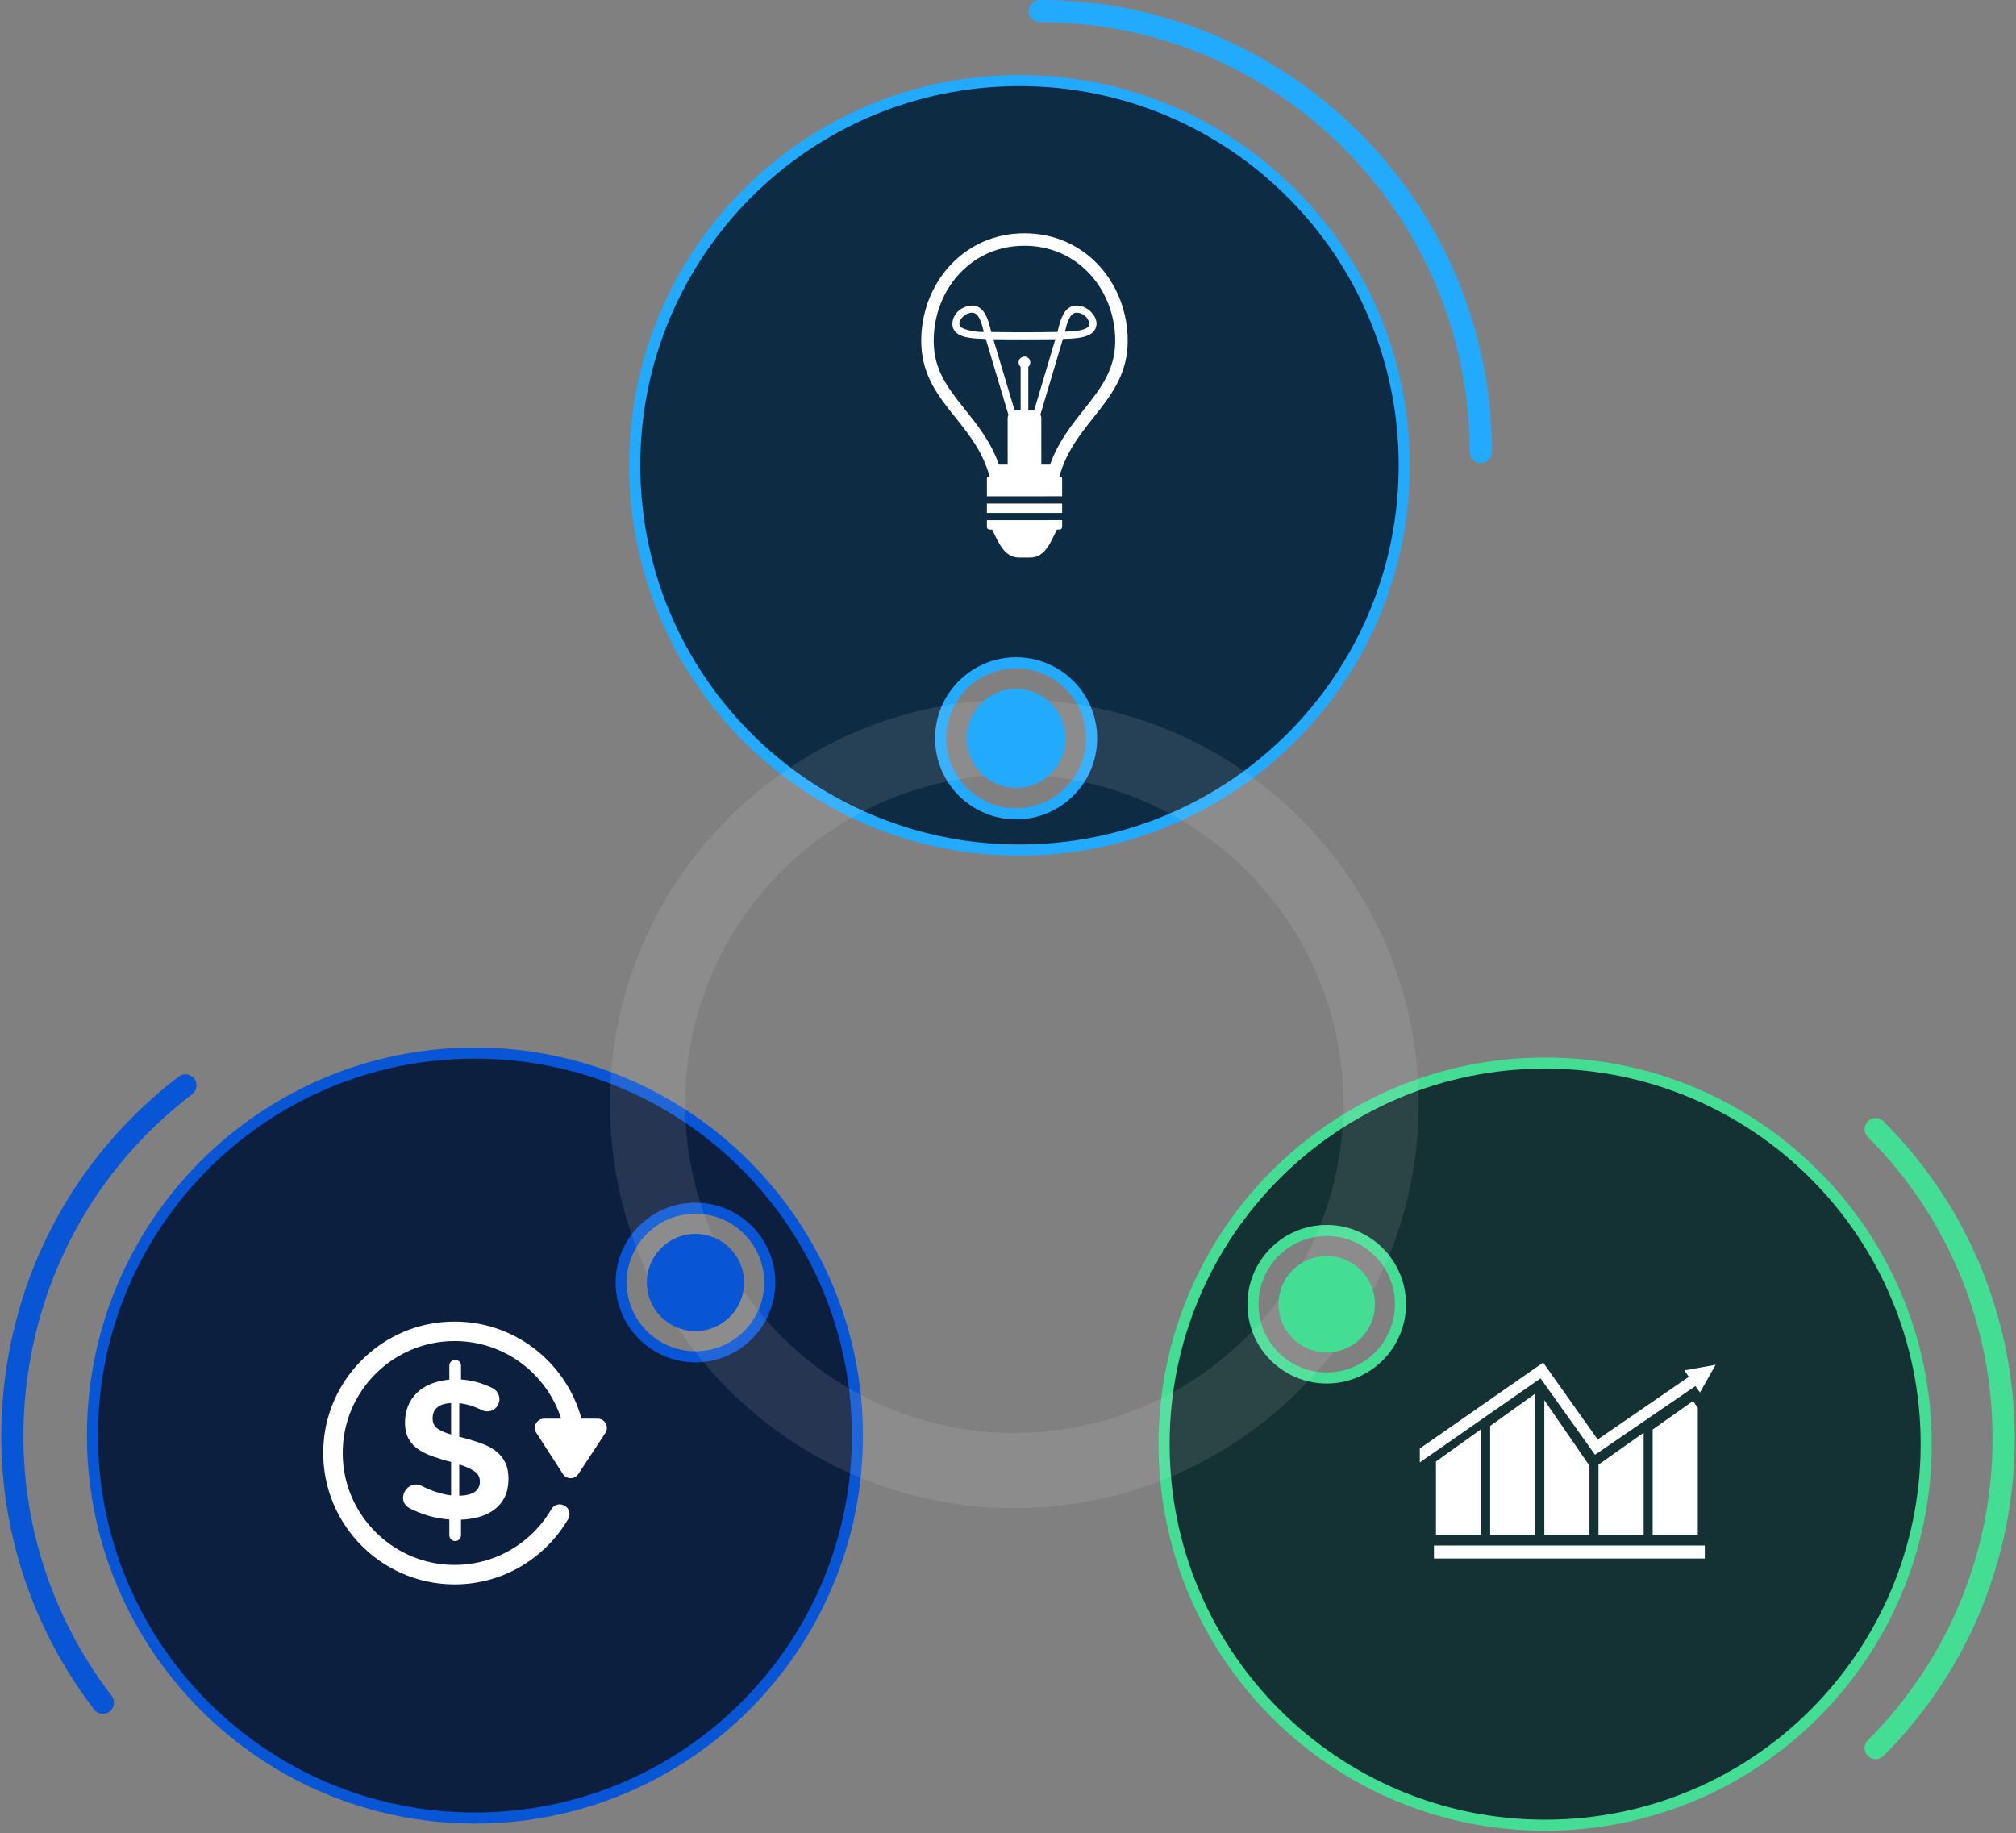 <svg width="364" height="331" viewBox="0 0 364 331" fill="none" xmlns="http://www.w3.org/2000/svg">
<rect x="0" y="0" width="364" height="331" fill="#808080" stroke="none"/>
<path d="M184.074 14.549C222.438 14.549 253.539 45.649 253.539 84.014C253.539 122.378 222.438 153.479 184.074 153.479C145.711 153.478 114.609 122.378 114.609 84.014C114.609 45.649 145.71 14.549 184.074 14.549ZM183.467 119.673C175.937 119.673 169.832 125.777 169.832 133.307C169.832 140.836 175.937 146.939 183.467 146.939C190.995 146.939 197.1 140.836 197.1 133.307L197.095 132.955C196.908 125.588 190.878 119.673 183.467 119.673Z" fill="#0E2B44" stroke="#22AAFF" stroke-width="2"/>
<path d="M191.772 86.376C191.772 86.247 191.668 86.143 191.54 86.143H191.264C193.991 75.74 204.155 72.23 203.593 60.555C203.119 50.673 195.716 42.118 184.968 42.121C174.33 42.125 166.826 50.589 166.354 60.566C165.844 71.34 174.274 75.011 177.836 83.587C178.171 84.394 178.462 85.243 178.7 86.147H178.424C178.296 86.147 178.191 86.251 178.191 86.38L178.192 89.611L191.775 89.606L191.772 86.376ZM188.017 83.895L188.014 75.5C188.014 75.262 187.954 75.039 187.85 74.843C189.065 70.78 191.315 63.225 191.914 61.202C194.103 61.118 196.681 61.055 197.626 59.624C199.118 57.363 195.636 54.197 193.248 55.439C191.765 56.21 191.333 58.363 190.928 59.938C188.251 60.006 181.644 60.008 178.978 59.942C178.553 58.301 177.806 54.066 174.236 55.43C172.073 56.256 171.522 58.487 172.279 59.633C173.232 61.073 175.84 61.124 177.992 61.207C179.553 66.438 180.407 69.311 182.08 74.893C181.991 75.078 181.939 75.283 181.94 75.501L181.942 83.896L180.361 83.897C178.937 79.831 176.575 76.863 174.25 73.958C170.785 69.629 168.332 66.343 168.6 60.673C168.808 56.271 170.535 52.186 173.462 49.171C176.508 46.032 180.486 44.373 184.967 44.372C188.346 44.371 191.538 45.356 194.196 47.22C198.551 50.274 201.088 55.327 201.344 60.663C201.623 66.489 198.867 69.96 195.675 73.98C193.483 76.741 191.032 79.828 189.6 83.895H188.017ZM183.915 65.436C183.915 65.754 184.058 66.036 184.281 66.23L184.283 74.105L183.335 74.106C183.289 74.106 183.244 74.108 183.198 74.113C182.28 71.046 179.889 63.04 179.355 61.246C181.359 61.288 188.583 61.284 190.552 61.243C189.913 63.393 187.891 70.184 186.717 74.111C186.684 74.109 186.652 74.106 186.617 74.106H185.669L185.667 66.231C185.889 66.037 186.032 65.755 186.032 65.437C186.032 64.852 185.557 64.379 184.973 64.379C184.389 64.377 183.915 64.851 183.915 65.436ZM192.282 59.866C192.698 58.215 193.158 56.462 194.396 56.461C195.996 56.461 197.027 58.176 196.544 58.911C195.97 59.781 193.405 59.833 192.275 59.89C192.278 59.882 192.28 59.873 192.282 59.866ZM173.36 58.918C172.618 57.79 174.83 55.956 176.057 56.593C176.907 57.036 177.304 58.608 177.623 59.87C177.687 60.111 173.901 59.738 173.36 58.918Z" fill="white"/>
<path d="M191.774 90.92H178.191V92.61H191.774V90.92Z" fill="white"/>
<path d="M190.832 95.613H191.291C191.559 95.613 191.774 95.411 191.774 95.162V93.916L178.191 93.921L178.192 95.167C178.192 95.416 178.409 95.617 178.676 95.617H179.14C180.333 98.063 181.369 100.668 184.007 100.667L185.963 100.666C188.669 100.665 189.63 98.058 190.832 95.613Z" fill="white"/>
<path d="M267.364 83.615C266.26 83.615 265.364 82.719 265.364 81.615C265.364 38.818 230.547 4 187.75 4C186.646 4 185.75 3.104 185.75 2C185.75 0.896 186.646 0 187.75 0C232.752 0 269.364 36.612 269.364 81.615C269.364 82.719 268.469 83.615 267.364 83.615Z" fill="#22AAFF"/>
<path d="M278.982 191.939C316.979 191.939 347.785 222.743 347.785 260.741C347.785 298.74 316.98 329.544 278.982 329.544C240.984 329.544 210.18 298.74 210.18 260.741C210.18 222.743 240.984 191.94 278.982 191.939ZM239.549 222.161C232.194 222.161 226.23 228.124 226.23 235.479C226.231 242.833 232.192 248.797 239.549 248.797C246.904 248.797 252.865 242.833 252.865 235.479C252.865 228.124 246.904 222.161 239.549 222.161Z" fill="#143133" stroke="#43DD93" stroke-width="2"/>
<path d="M307.812 279.041H258.91V281.393H307.812V279.041Z" fill="white"/>
<path d="M304.108 247.42L304.928 248.581L288.469 259.902L278.625 246.012L256.352 261.531L256.358 264.043L278.154 248.862L287.989 262.661L306.112 250.255L306.938 251.423L309.767 246.408L304.108 247.42Z" fill="white"/>
<path d="M259.273 277.119H267.423V258.041L259.273 263.875V277.119Z" fill="white"/>
<path d="M305.683 252.951L298.398 258.103V277.12H306.548V254.173L305.683 252.951Z" fill="white"/>
<path d="M288.617 264.443V277.121H296.768V258.68L288.641 264.426L288.617 264.443Z" fill="white"/>
<path d="M269.055 257.457V277.119H277.205V251.615L269.055 257.457Z" fill="white"/>
<path d="M278.836 252.799V277.12H286.986V264.64L278.836 252.799Z" fill="white"/>
<path d="M338.664 317.617C338.152 317.617 337.641 317.422 337.25 317.031C336.469 316.25 336.469 314.984 337.25 314.203C367.28 284.173 367.28 235.309 337.25 205.279C336.469 204.498 336.469 203.232 337.25 202.451C338.031 201.67 339.297 201.67 340.078 202.451C371.668 234.041 371.668 285.441 340.078 317.031C339.688 317.421 339.176 317.617 338.664 317.617Z" fill="#43DD93"/>
<path d="M85.752 190.133C123.892 190.133 154.81 221.051 154.811 259.19C154.811 297.33 123.892 328.249 85.752 328.249C47.612 328.249 16.695 297.33 16.695 259.19C16.695 221.051 47.612 190.133 85.752 190.133ZM125.565 218.142C118.156 218.142 112.15 224.146 112.15 231.556C112.15 238.964 118.157 244.97 125.565 244.97C132.974 244.97 138.979 238.965 138.98 231.556L138.976 231.21C138.792 223.961 132.859 218.142 125.565 218.142Z" fill="#0D1F3F" stroke="#0855D5" stroke-width="2"/>
<path d="M87.035 254.608C85.764 253.975 84.292 253.487 82.923 253.346V259.421L83.801 259.631C85.018 259.959 86.125 260.311 87.12 260.685C88.9 261.356 90.426 262.393 91.246 264.11C92.016 265.723 92.025 268.505 91.123 270.307C89.665 273.222 86.496 274.248 83.239 274.381V277.19C83.239 277.772 82.767 278.245 82.185 278.245C81.603 278.245 81.131 277.772 81.131 277.19V274.346C78.584 274.163 76.128 273.438 74.023 272.347C71.269 270.921 73.552 266.932 76.189 268.309C77.662 269.079 79.651 269.793 81.447 269.992V263.951C80.742 263.797 78.562 263.184 77.074 262.529C74.137 261.236 73.123 259.356 73.123 256.858C73.123 253.445 74.99 250.934 77.97 249.798C78.953 249.424 80.007 249.19 81.13 249.096V246.567C81.13 245.986 81.602 245.514 82.184 245.514C82.766 245.514 83.238 245.986 83.238 246.567V249.061C85.074 249.201 86.95 249.641 88.946 250.638C90.068 251.198 90.505 252.578 89.906 253.679C89.349 254.704 88.08 255.128 87.035 254.608ZM78.112 256.084C78.112 256.881 78.387 257.483 78.937 257.893C79.487 258.303 80.324 258.672 81.448 258.999V253.31C79.224 253.451 78.112 254.376 78.112 256.084ZM86.646 267.499C86.646 266.703 86.318 266.082 85.663 265.638C85.007 265.193 84.094 264.783 82.923 264.408V270.062C85.404 269.992 86.646 269.137 86.646 267.499Z" fill="white"/>
<path d="M107.909 256.143H104.984C102.066 245.37 91.742 237.609 79.833 238.714C68.413 239.774 59.29 249.07 58.428 260.508C57.38 274.414 68.399 286.066 82.087 286.066C90.83 286.066 98.479 281.31 102.593 274.251C103.114 273.358 102.75 272.208 101.805 271.786C101.791 271.78 101.778 271.774 101.765 271.768C100.965 271.411 100.013 271.699 99.573 272.457C95.845 278.874 88.692 283.065 80.633 282.498C70.687 281.798 62.637 273.756 61.929 263.81C61.088 252.003 70.456 242.126 82.088 242.126C91.071 242.126 98.699 248.02 101.321 256.143H98.236C96.919 256.143 96.124 257.601 96.839 258.708L101.632 266.13C102.283 267.14 103.758 267.146 104.418 266.142L109.299 258.72C110.026 257.614 109.232 256.143 107.909 256.143Z" fill="white"/>
<path d="M18.578 309.433C17.977 309.433 17.381 309.162 16.987 308.648C3.766 291.346 -1.926 269.932 0.959 248.349C3.844 226.767 14.963 207.6 32.264 194.379C33.141 193.706 34.395 193.875 35.067 194.754C35.737 195.631 35.569 196.887 34.692 197.557C18.239 210.129 7.668 228.356 4.924 248.879C2.18 269.402 7.593 289.767 20.166 306.218C20.836 307.096 20.668 308.351 19.791 309.022C19.428 309.299 19.002 309.433 18.578 309.433Z" fill="#0855D5"/>
<path d="M254.143 199.297C254.143 160.145 222.29 128.293 183.138 128.293C143.986 128.293 112.133 160.146 112.133 199.297C112.133 238.449 143.985 270.302 183.138 270.302C222.29 270.302 254.143 238.45 254.143 199.297ZM183.138 260.732C149.263 260.732 121.704 233.172 121.704 199.297C121.704 165.423 149.263 137.863 183.138 137.863C217.013 137.863 244.573 165.422 244.573 199.297C244.572 233.172 217.013 260.732 183.138 260.732Z" fill="white" fill-opacity="0.1"/>
<path d="M183.138 126.293C142.883 126.293 110.133 159.043 110.133 199.297C110.133 239.552 142.883 272.302 183.138 272.302C223.393 272.302 256.143 239.552 256.143 199.297C256.143 159.043 223.393 126.293 183.138 126.293ZM112.133 199.297C112.133 160.145 143.985 128.293 183.138 128.293C222.29 128.293 254.143 160.146 254.143 199.297C254.143 238.449 222.29 270.302 183.138 270.302C143.985 270.302 112.133 238.45 112.133 199.297Z" fill="white" fill-opacity="0.1"/>
<path d="M183.137 137.863C149.262 137.863 121.703 165.422 121.703 199.297C121.703 233.172 149.262 260.732 183.137 260.732C217.012 260.732 244.572 233.172 244.572 199.297C244.571 165.422 217.012 137.863 183.137 137.863ZM123.703 199.296C123.703 166.524 150.365 139.862 183.137 139.862C215.909 139.862 242.572 166.524 242.572 199.296C242.572 232.068 215.91 258.731 183.137 258.731C150.365 258.731 123.703 232.069 123.703 199.296Z" fill="white" fill-opacity="0.1"/>
<path d="M192.405 133.307C192.405 138.241 188.406 142.24 183.472 142.24C178.538 142.24 174.539 138.241 174.539 133.307C174.539 128.373 178.538 124.373 183.472 124.373C188.406 124.374 192.405 128.374 192.405 133.307Z" fill="#22AAFF"/>
<path d="M125.567 240.333C130.415 240.333 134.345 236.403 134.345 231.555C134.345 226.707 130.415 222.777 125.567 222.777C120.719 222.777 116.789 226.707 116.789 231.555C116.789 236.403 120.719 240.333 125.567 240.333Z" fill="#0855D5"/>
<path d="M248.256 235.48C248.256 240.291 244.356 244.19 239.547 244.19C234.736 244.19 230.836 240.291 230.836 235.48C230.836 230.67 234.736 226.77 239.547 226.77C244.356 226.77 248.256 230.67 248.256 235.48Z" fill="#43DD93"/>
</svg>
